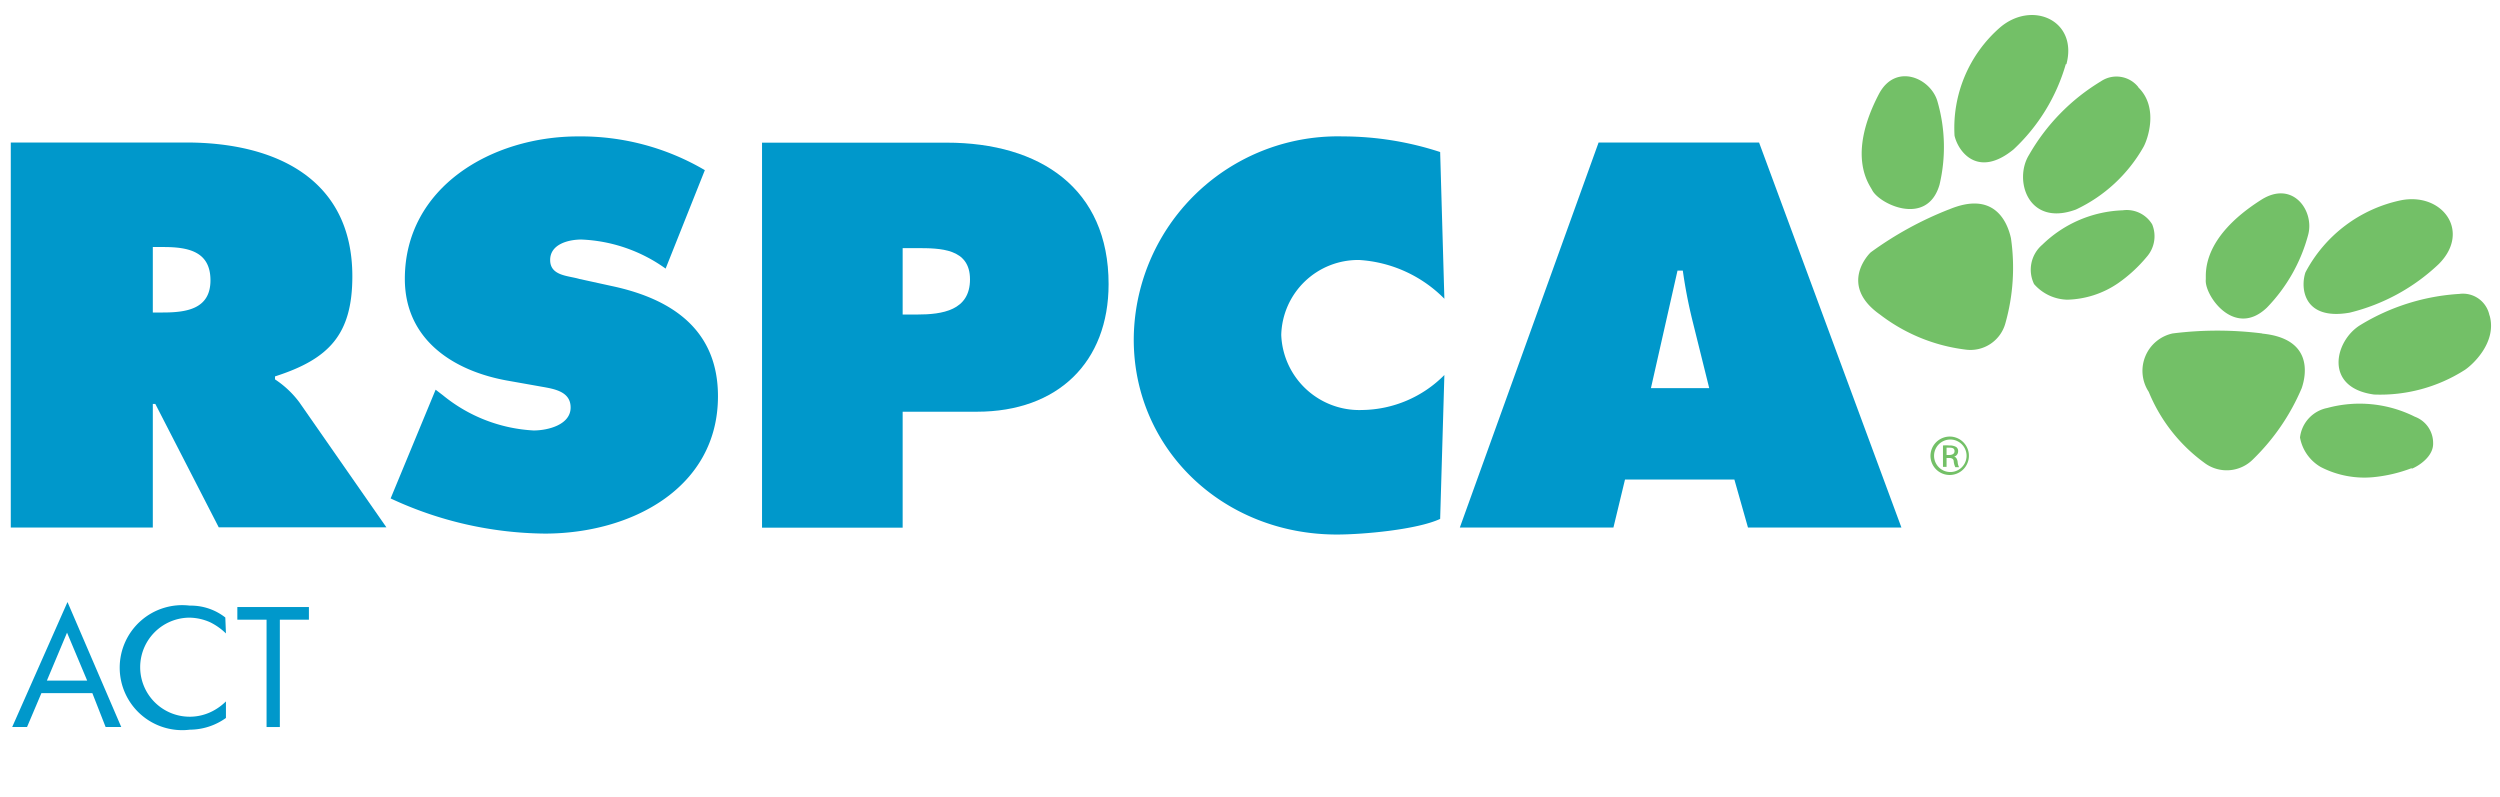 <svg id="Layer_1" data-name="Layer 1" xmlns="http://www.w3.org/2000/svg" viewBox="0 0 160 51">
  <g>
    <path d="M159.33,20.21a1.73,1.73,0,0,0-1.93-1.4,13.75,13.75,0,0,0-6.35,2c-1.63,1-2.35,4,.89,4.44a10.07,10.07,0,0,0,5.8-1.57c.45-.29,2.1-1.75,1.59-3.51" style="fill: #73c067"/>
    <path d="M147.73,15c.39-1.53-1-3.48-3-2.22-3.9,2.47-3.53,4.76-3.56,5.12-.09,1,1.83,3.77,3.91,1.79A10.62,10.62,0,0,0,147.73,15" style="fill: #73c067"/>
    <path d="M156.09,16.89c2.07-2.09.21-4.6-2.44-4.07a9,9,0,0,0-6.1,4.61c-.34,1-.13,3.1,2.83,2.58a12.62,12.62,0,0,0,5.71-3.12" style="fill: #73c067"/>
    <path d="M154.35,30c.41-.16,1.4-.77,1.37-1.64a1.79,1.79,0,0,0-1.17-1.69,7.89,7.89,0,0,0-5.6-.56A2.18,2.18,0,0,0,147.2,28a2.75,2.75,0,0,0,1.33,1.89,6.08,6.08,0,0,0,3.35.65,9.41,9.41,0,0,0,2.47-.58" style="fill: #73c067"/>
    <path d="M144.78,21.34a22.94,22.94,0,0,0-5.73,0,2.45,2.45,0,0,0-1.53,3.74,10.56,10.56,0,0,0,3.56,4.54,2.37,2.37,0,0,0,3.12-.23,13.92,13.92,0,0,0,3.11-4.55c.34-1,.62-3.18-2.53-3.49" style="fill: #73c067"/>
    <path d="M124.58,29.12h.16c.19,0,.35-.07.35-.24s-.09-.23-.35-.23h-.16Zm0,.76h-.23V28.51a2.25,2.25,0,0,1,.4,0,.81.81,0,0,1,.45.1.32.32,0,0,1,.12.28.35.35,0,0,1-.27.34h0c.12,0,.21.13.24.33a.84.84,0,0,0,.09.34h-.24a1.16,1.16,0,0,1-.1-.35c0-.18-.12-.24-.3-.24h-.16v.59Zm.24-1.75a1,1,0,0,0,0,2.08,1,1,0,0,0,0-2.08Zm0-.19a1.23,1.23,0,1,1-1.27,1.23,1.24,1.24,0,0,1,1.27-1.23Z" style="fill: #73c067"/>
    <path d="M124,6.5C123.58,5,121.33,4,120.26,6c-2.1,4-.61,5.82-.45,6.15.44.91,3.53,2.39,4.32-.33A10.48,10.48,0,0,0,124,6.5" style="fill: #73c067"/>
    <path d="M124.74,13.4a22.29,22.29,0,0,0-5,2.74c-.12.09-2.1,2.11.59,4a11.22,11.22,0,0,0,5.43,2.23,2.32,2.32,0,0,0,2.59-1.7,13.1,13.1,0,0,0,.35-5.43c-.24-1.08-1.1-3.06-4-1.82" style="fill: #73c067"/>
    <path d="M132.25,4.11C133,1.31,130.06,0,128,1.76a8.53,8.53,0,0,0-2.91,6.92c.22,1,1.48,2.76,3.78.88a12,12,0,0,0,3.34-5.45" style="fill: #73c067"/>
    <path d="M136.84,5.56a1.78,1.78,0,0,0-2.39-.35,13.06,13.06,0,0,0-4.59,4.7c-1,1.6-.07,4.63,3,3.5a9.72,9.72,0,0,0,4.32-4c.26-.46,1-2.51-.32-3.81" style="fill: #73c067"/>
    <path d="M137.39,16.44a2,2,0,0,0,.35-2.08,1.9,1.9,0,0,0-1.89-.9,7.76,7.76,0,0,0-5.14,2.2,2.1,2.1,0,0,0-.53,2.52,2.91,2.91,0,0,0,2.13,1,6,6,0,0,0,3.24-1.05,9.21,9.21,0,0,0,1.84-1.69" style="fill: #73c067"/>
    <path d="M9.78,20h.64c1.53,0,3.05-.23,3.05-2.06s-1.39-2.13-3-2.13H9.78V20ZM.69,9.12H11.91c5.76,0,10.64,2.35,10.64,8.56,0,3.73-1.49,5.3-4.95,6.41v.19a6.16,6.16,0,0,1,1.56,1.47l5.57,8H14L9.94,25.85H9.78v7.91H.69Z" style="fill: #0098cb"/>
    <path d="M27.88,24.94l.47.36a10,10,0,0,0,5.8,2.25c.91,0,2.37-.36,2.37-1.47s-1.22-1.21-2.07-1.37l-1.86-.33c-3.63-.62-6.68-2.68-6.68-6.53C25.91,12,31.44,8.73,37,8.73a15.67,15.67,0,0,1,8.11,2.16l-2.51,6.3a9.94,9.94,0,0,0-5.39-1.86c-.82,0-2,.29-2,1.31s1.15,1,1.86,1.21l2.1.46c3.94.84,6.78,2.87,6.78,7.05,0,5.88-5.56,8.79-11.08,8.79A23.8,23.8,0,0,1,25,31.9Z" style="fill: #0098cb"/>
    <path d="M57.77,20.13h.92c1.62,0,3.39-.26,3.39-2.25s-1.9-2-3.43-2h-.88v4.28Zm-9-11H60.58c6,0,10.37,2.94,10.37,9.05,0,5-3.25,8.17-8.43,8.17H57.77v7.42h-9Z" style="fill: #0098cb"/>
    <path d="M92.44,19.12A8.39,8.39,0,0,0,87,16.64a4.92,4.92,0,0,0-5,4.8,5,5,0,0,0,5.18,4.8A7.53,7.53,0,0,0,92.44,24l-.27,9.21c-1.49.69-4.94,1-6.61,1-7.28,0-13-5.46-13-12.48A13.06,13.06,0,0,1,85.94,8.73a20.12,20.12,0,0,1,6.23,1Z" style="fill: #0098cb"/>
    <path d="M109.39,24.84l-1.08-4.35a31.63,31.63,0,0,1-.61-3.17h-.34l-1.7,7.52Zm-6.13,8.92H93.43l8.88-24.64h10.27l9.11,24.64h-9.82L111,30.69h-7Z" style="fill: #0098cb"/>
  </g>
  <g>
    <path d="M5.91,44.36H2.65l-.92,2.17H.78l3.54-8,3.44,8h-1Zm-.33-.8L4.29,40.49,3,43.56Z" style="fill: #0098cb"/>
    <path d="M14.46,40.54a3.94,3.94,0,0,0-1-.71,3.35,3.35,0,0,0-1.32-.3,3.17,3.17,0,1,0,1.43,6,3.51,3.51,0,0,0,.89-.64v1.06a4,4,0,0,1-2.31.75,4,4,0,1,1,0-7.94,3.57,3.57,0,0,1,2.27.76Z" style="fill: #0098cb"/>
    <path d="M17.91,39.66v6.87h-.85V39.66H15.19v-.81h4.58v.81Z" style="fill: #0098cb"/>
  </g>
</svg>
